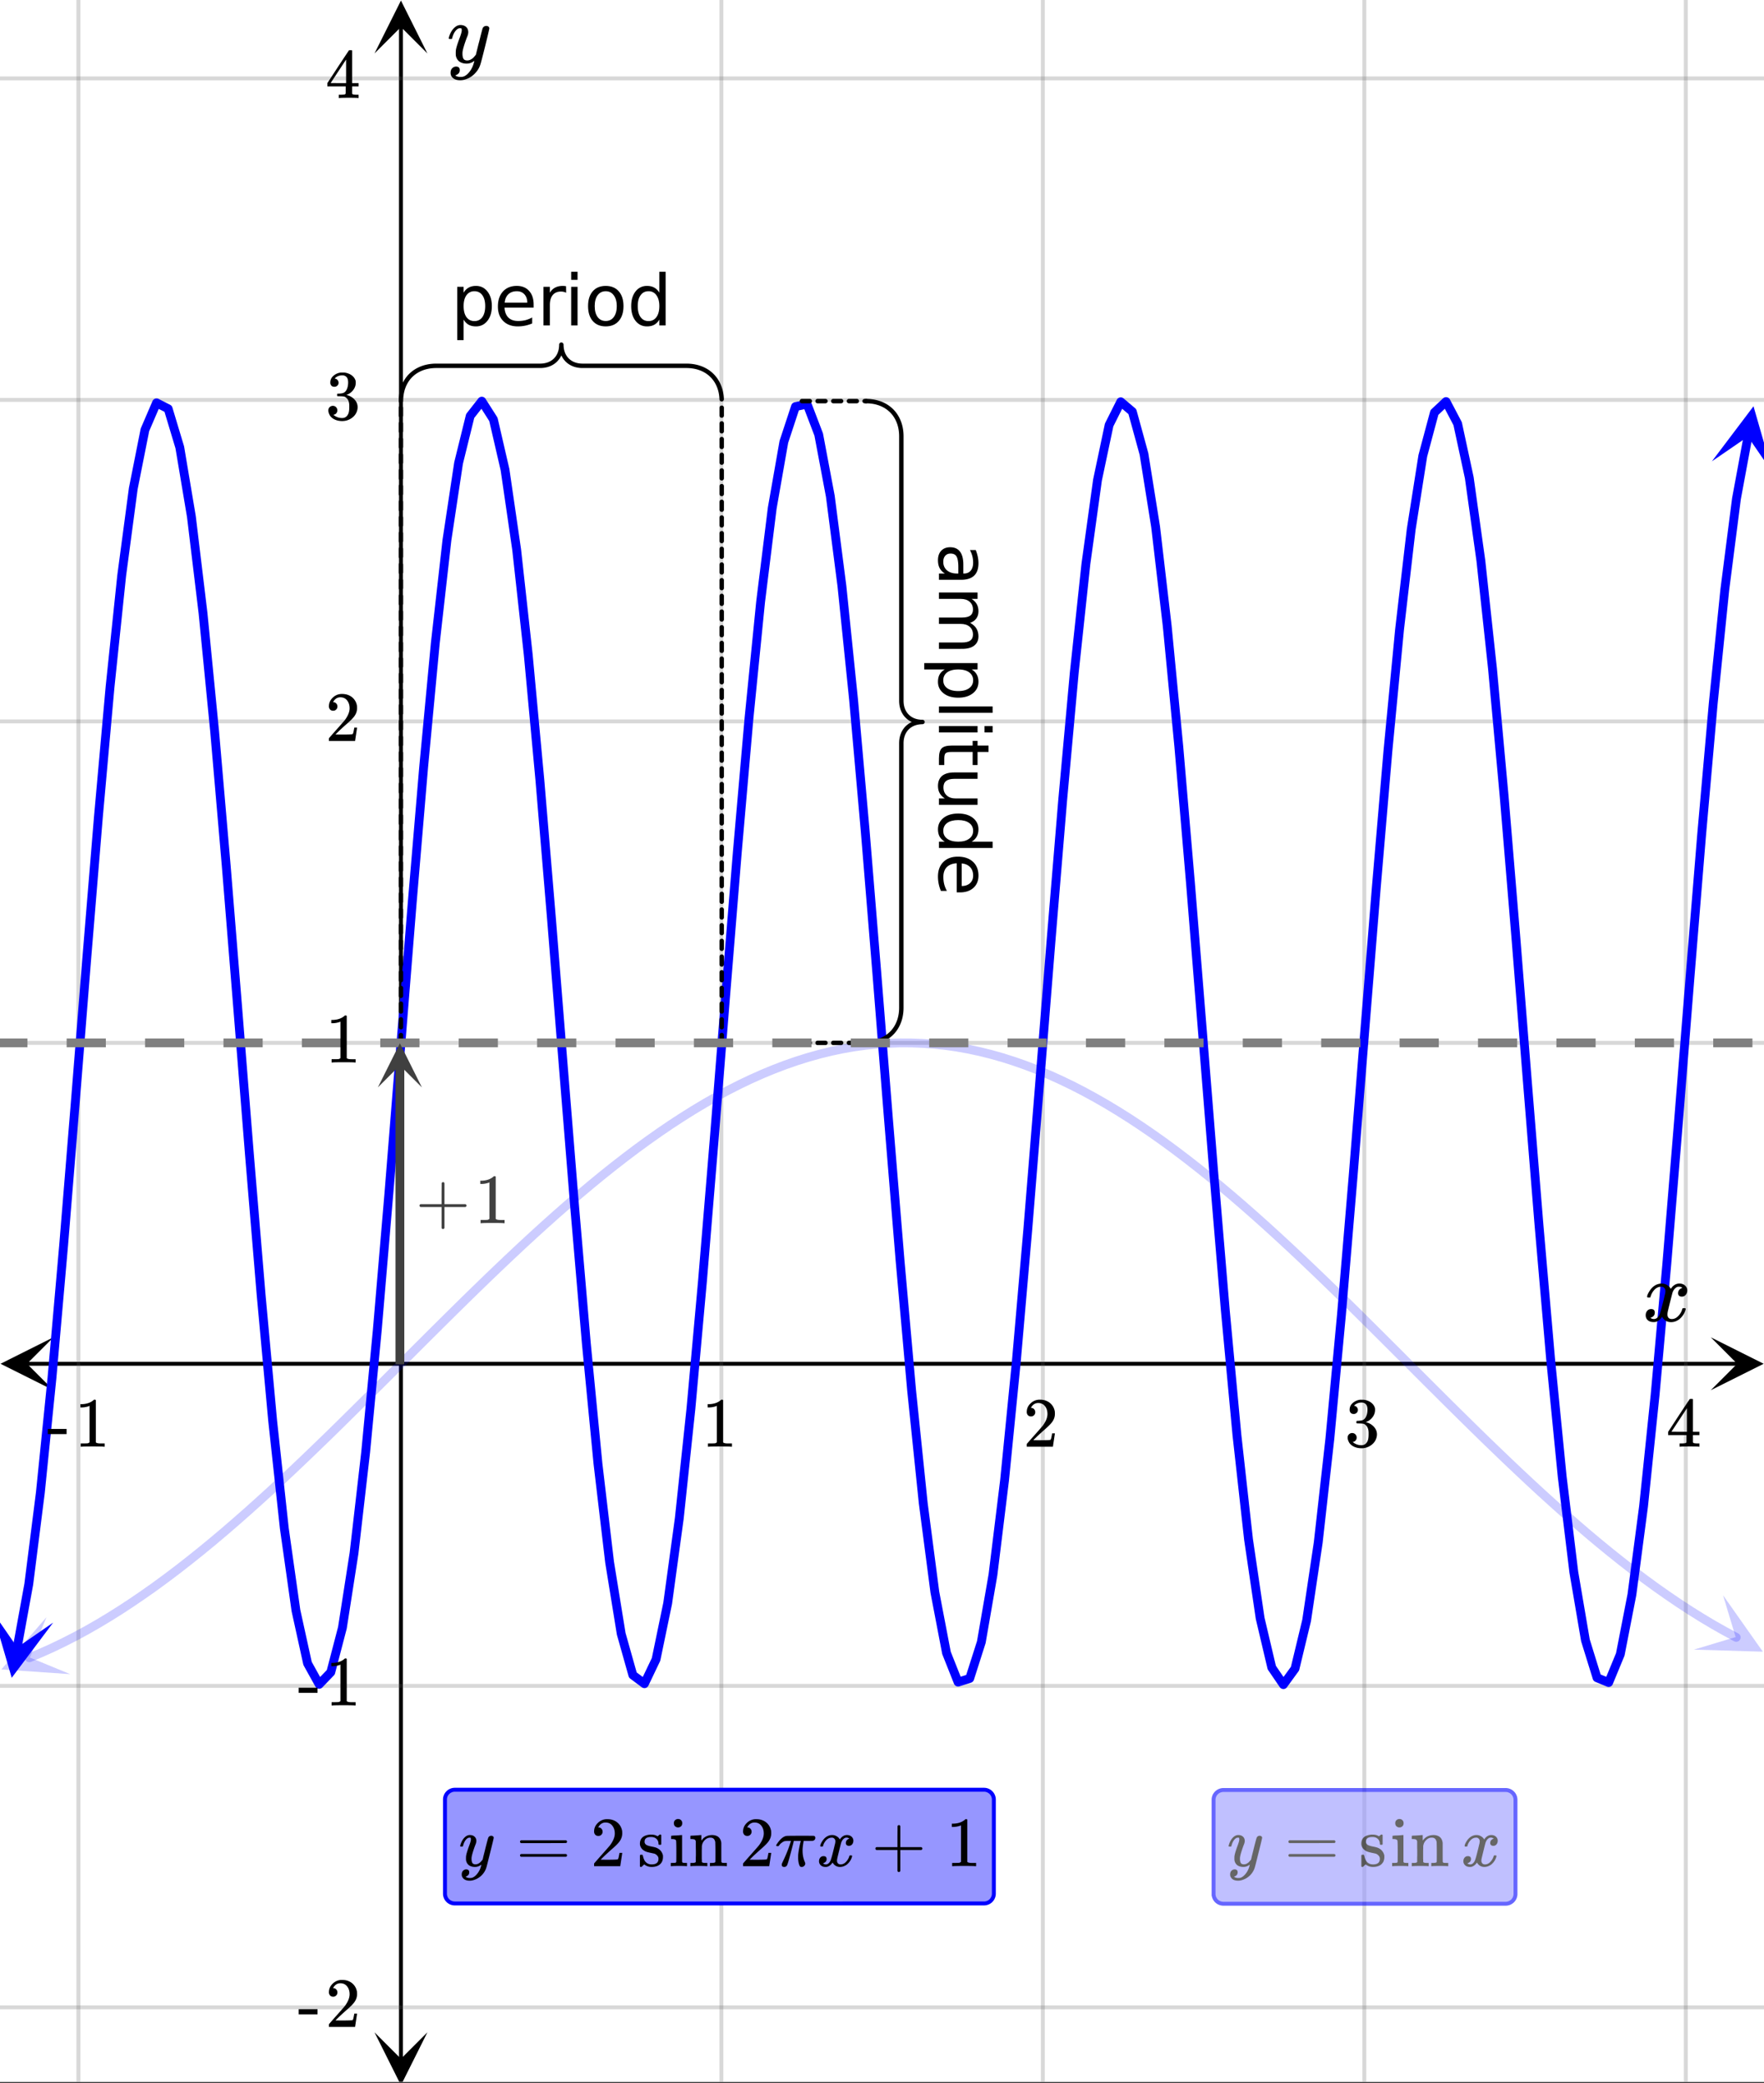 <svg xmlns="http://www.w3.org/2000/svg" xmlns:xlink="http://www.w3.org/1999/xlink" width="449.28" height="530.56" viewBox="0 0 336.96 397.92"><rect x="0" y="0" width="336.96" height="397.92" fill="#333333" stroke="none"/><defs><symbol overflow="visible" id="B"><path d="M.953-4.531c-.074-.063-.11-.125-.11-.188.04-.289.212-.664.516-1.125.508-.77 1.149-1.21 1.922-1.328.145-.02.258-.031.344-.031.375 0 .723.101 1.047.297.32.187.55.43.687.718a3.71 3.71 0 0 0 .266-.343c.406-.446.867-.672 1.39-.672.446 0 .805.133 1.079.39.281.25.422.56.422.922 0 .336-.102.618-.297.844a.916.916 0 0 1-.75.344c-.211 0-.383-.055-.516-.172a.636.636 0 0 1-.187-.469c0-.5.27-.843.812-1.031a.921.921 0 0 0-.172-.125c-.105-.063-.261-.094-.468-.094-.149 0-.25.012-.313.032-.418.18-.727.539-.922 1.078-.031.093-.187.703-.469 1.828-.28 1.125-.433 1.758-.453 1.89a2.74 2.74 0 0 0-.047.5c0 .262.07.47.22.625.155.149.359.22.609.22.457 0 .867-.192 1.234-.579.375-.383.625-.813.75-1.281.039-.114.078-.176.11-.188.03-.02.113-.031.25-.031.206 0 .312.047.312.14 0 .012-.012.07-.031.172-.188.68-.57 1.266-1.141 1.766-.512.399-1.047.594-1.61.594-.761 0-1.34-.336-1.734-1.016-.312.492-.715.813-1.203.969-.105.02-.246.031-.422.031C1.441.156.992-.062.734-.5a1.316 1.316 0 0 1-.156-.656c0-.32.094-.598.281-.828a.95.95 0 0 1 .75-.344c.47 0 .704.23.704.687 0 .399-.188.688-.563.875l-.094.047-.078.031a.123.123 0 0 1-.047.016l-.047.016c0 .031.082.086.25.156.125.055.266.078.422.078.383 0 .723-.242 1.016-.734.113-.196.32-.907.625-2.125.07-.25.144-.524.219-.828.07-.301.125-.536.156-.704.039-.164.066-.265.078-.296.063-.29.094-.5.094-.625 0-.27-.074-.477-.219-.625-.137-.157-.328-.235-.578-.235-.492 0-.918.188-1.281.563a3.171 3.171 0 0 0-.75 1.297c-.024.105-.047.168-.079.187-.023.012-.109.016-.265.016zm0 0"/></symbol><symbol overflow="visible" id="H"><path d="M7.531-7.031c.157 0 .285.043.39.125a.41.41 0 0 1 .173.343c0 .137-.266 1.278-.797 3.422-.531 2.137-.84 3.305-.922 3.516a4.073 4.073 0 0 1-.844 1.469 4.38 4.38 0 0 1-1.343 1.078c-.586.281-1.133.422-1.641.422-.824 0-1.387-.262-1.688-.781-.105-.157-.156-.376-.156-.657 0-.367.102-.652.313-.86.226-.21.468-.312.718-.312.477 0 .72.227.72.688 0 .394-.196.687-.579.875-.023.008-.047.02-.078.031-.031.02-.059.035-.078.047-.024.008-.043.016-.063.016l-.047.03c.032.063.145.13.344.204.176.063.352.094.531.094h.125c.188 0 .329-.012.422-.031.414-.118.805-.391 1.172-.829.375-.437.66-.96.86-1.562.113-.363.171-.578.171-.64 0-.009-.011-.005-.03.015a.546.546 0 0 0-.095.062c-.406.29-.855.438-1.343.438-.555 0-1.012-.133-1.375-.39-.356-.259-.586-.634-.688-1.126a4.332 4.332 0 0 1-.016-.5c0-.258.008-.46.032-.61.07-.456.32-1.253.75-2.39.238-.644.36-1.093.36-1.343A.756.756 0 0 0 2.78-6.5c-.031-.063-.094-.094-.187-.094h-.078c-.25 0-.493.117-.72.344-.355.355-.62.875-.796 1.563 0 .011-.008.03-.016.062a.22.22 0 0 1-.03.063l-.032.015C.91-4.535.89-4.53.859-4.53H.437c-.062-.063-.093-.11-.093-.14 0-.04.015-.118.047-.235.226-.758.57-1.352 1.03-1.782.364-.343.75-.515 1.157-.515.457 0 .82.125 1.094.375.27.25.406.594.406 1.031-.023.211-.039.324-.047.344 0 .074-.086.308-.25.703-.449 1.21-.715 2.094-.797 2.656a3.234 3.234 0 0 0-.015.375c0 .418.062.735.187.953.133.22.375.329.719.329.25 0 .484-.063.703-.188.227-.133.399-.266.516-.39.113-.126.258-.298.437-.516 0-.008.024-.117.078-.328.051-.22.13-.536.235-.954.101-.425.207-.832.312-1.218.407-1.625.63-2.477.672-2.563a.735.735 0 0 1 .703-.437zm0 0"/></symbol><symbol overflow="visible" id="C"><path d="M5.61 0c-.157-.031-.872-.047-2.141-.047C2.207-.047 1.5-.03 1.344 0h-.157v-.625h.344c.52 0 .86-.008 1.016-.031.07-.008.18-.067.328-.172v-6.969c-.023 0-.059.016-.11.047a4.134 4.134 0 0 1-1.39.25h-.25v-.625h.25c.758-.02 1.39-.188 1.89-.5a2.46 2.46 0 0 0 .422-.313c.008-.03.063-.046.157-.046a.36.36 0 0 1 .234.078v8.078c.133.137.43.203.89.203h.798V0zm0 0"/></symbol><symbol overflow="visible" id="D"><path d="M1.484-5.781c-.25 0-.449-.078-.593-.235a.872.872 0 0 1-.22-.609c0-.645.243-1.195.735-1.656a2.46 2.46 0 0 1 1.766-.703c.77 0 1.41.21 1.922.625.508.418.82.964.937 1.64.008.168.016.32.016.453 0 .524-.156 1.012-.469 1.47-.25.374-.758.89-1.516 1.546-.324.281-.777.695-1.359 1.234l-.781.766 1.016.016c1.414 0 2.164-.024 2.25-.079.039-.007.085-.101.14-.28.031-.095.094-.4.188-.923v-.03h.53v.03l-.374 2.47V0h-5v-.25c0-.188.008-.29.031-.313.008-.007.383-.437 1.125-1.28.977-1.095 1.61-1.813 1.89-2.157.602-.82.907-1.57.907-2.25 0-.594-.156-1.086-.469-1.484-.312-.407-.746-.61-1.297-.61-.523 0-.945.235-1.265.703-.024.032-.047.079-.078.141a.274.274 0 0 0-.047.078c0 .012.02.016.062.016a.68.68 0 0 1 .547.25.801.801 0 0 1 .219.562c0 .23-.078.422-.235.578a.76.76 0 0 1-.578.235zm0 0"/></symbol><symbol overflow="visible" id="E"><path d="M1.719-6.25c-.25 0-.446-.07-.578-.219a.863.863 0 0 1-.204-.593c0-.508.196-.938.594-1.282a2.566 2.566 0 0 1 1.407-.625h.203c.312 0 .507.008.593.016.301.043.602.137.907.281.593.305.968.727 1.125 1.266.02.093.03.218.03.375 0 .523-.167.996-.5 1.422-.323.418-.73.714-1.218.89-.055.024-.055.04 0 .047.008 0 .05.012.125.031.55.157 1.016.446 1.39.86.376.418.563.89.563 1.422 0 .367-.086.718-.25 1.062-.218.461-.574.84-1.062 1.14-.492.302-1.04.454-1.64.454-.595 0-1.122-.125-1.579-.375-.46-.25-.766-.586-.922-1.016a1.45 1.45 0 0 1-.14-.656c0-.25.082-.453.25-.61a.831.831 0 0 1 .609-.25c.25 0 .453.087.61.25.163.169.25.372.25.61 0 .21-.063.39-.188.547a.768.768 0 0 1-.469.281l-.094.031c.489.407 1.047.61 1.672.61.5 0 .875-.239 1.125-.719.156-.29.234-.742.234-1.36v-.265c0-.852-.292-1.426-.875-1.719-.124-.05-.398-.082-.812-.093l-.563-.016-.046-.031c-.024-.02-.032-.086-.032-.204 0-.113.008-.18.032-.203.03-.03.054-.046.078-.046.25 0 .508-.02.781-.063.395-.05.695-.27.906-.656.207-.395.313-.867.313-1.422 0-.582-.157-.973-.469-1.172a1.131 1.131 0 0 0-.64-.188c-.45 0-.844.122-1.188.36l-.125.094a.671.671 0 0 0-.094.109l-.047.047a.88.88 0 0 0 .094.031c.176.024.328.11.453.266.125.148.188.32.188.515a.715.715 0 0 1-.235.547.76.76 0 0 1-.562.219zm0 0"/></symbol><symbol overflow="visible" id="F"><path d="M6.234 0c-.125-.031-.71-.047-1.75-.047-1.074 0-1.671.016-1.796.047h-.126v-.625h.422c.383-.008.618-.031.704-.063a.286.286 0 0 0 .171-.14c.008-.008.016-.25.016-.719v-.672h-3.5v-.625l2.031-3.11A431.58 431.58 0 0 1 4.5-9.108c.02-.008.113-.016.281-.016h.25l.078.078v6.203h1.235v.625H5.109V-.89a.25.25 0 0 0 .079.157c.07.062.328.101.765.109h.39V0zm-2.28-2.844v-4.5L1-2.859l1.469.015zm0 0"/></symbol><symbol overflow="visible" id="G"><path d="M.14-2.406v-.985h3.594v.985zm0 0"/></symbol><symbol overflow="visible" id="f"><path d="M.75-4.672c0-.125.063-.219.188-.281H9.53c.133.062.203.156.203.281 0 .094-.062.18-.187.25l-4.281.016H.969C.82-4.457.75-4.546.75-4.672zm0 2.61c0-.133.07-.223.219-.266h8.578a.249.249 0 0 0 .062.047l.063.047c.02.011.035.039.047.078.008.031.015.062.015.094 0 .117-.07.203-.203.265H.937C.813-1.859.75-1.945.75-2.063zm0 0"/></symbol><symbol overflow="visible" id="g"><path d="M2.563-5.578c-.825 0-1.235.293-1.235.875 0 .117.004.187.016.219a.808.808 0 0 0 .422.468c.195.094.504.184.921.266.508.094.86.195 1.047.297.563.273.926.719 1.094 1.344.008.054.016.156.016.312 0 .356-.063.668-.188.938-.355.668-1.015 1-1.984 1-.543 0-1.012-.16-1.406-.485l-.11.094-.125.11a1.176 1.176 0 0 1-.156.156L.735.14h-.11A.3.3 0 0 1 .437.063V-1v-1c.008-.094.036-.148.079-.172a.917.917 0 0 1 .218-.015c.114 0 .18.011.204.03.019.024.046.087.078.188.07.344.187.657.343.938.313.46.75.687 1.313.687.875 0 1.312-.351 1.312-1.062a.83.83 0 0 0-.25-.625 1.216 1.216 0 0 0-.562-.375 33.685 33.685 0 0 1-.656-.14c-.5-.102-.84-.196-1.016-.282C.906-3.11.555-3.523.453-4.078a.84.84 0 0 1-.016-.203c0-1.04.633-1.625 1.907-1.75.039-.008.148-.008.328 0 .351 0 .664.07.937.203l.204.11.124-.095c.114-.093.211-.171.297-.234h.11c.062 0 .117.031.172.094v1.766l-.079.093h-.375c-.054-.062-.078-.117-.078-.172 0-.406-.132-.722-.39-.953-.25-.238-.594-.36-1.031-.36zm0 0"/></symbol><symbol overflow="visible" id="h"><path d="M1.766-9.016c.226.012.41.09.546.235.145.136.22.324.22.562 0 .324-.122.555-.36.688a.716.716 0 0 1-.438.125.7.7 0 0 1-.437-.125c-.242-.133-.36-.364-.36-.688 0-.25.079-.441.235-.578a.837.837 0 0 1 .594-.219zM3.328 0c-.094-.031-.562-.047-1.406-.047C1.109-.047.617-.03.453 0h-.11v-.625h.22c.25 0 .472-.008.671-.031a.375.375 0 0 0 .157-.156c.007-.02.015-.672.015-1.954 0-1.343-.023-2.062-.062-2.156-.074-.176-.34-.266-.797-.266h-.14V-5.5c0-.207.007-.313.03-.313l.126-.015c.093-.008.218-.02.375-.031l.484-.016c.156-.008.316-.02.484-.031.176-.02.305-.032.39-.032.095-.007.145-.015.157-.015H2.5v5.11c.04.093.094.152.156.171.063.024.219.04.469.047h.313V0zm0 0"/></symbol><symbol overflow="visible" id="i"><path d="M2.531-.813c.07.125.285.188.64.188h.407V0h-.11c-.116-.031-.62-.047-1.515-.047C1.066-.047.563-.03.437 0H.345v-.625h.39c.352 0 .567-.063.641-.188v-.421-.422c.008-.157.016-.328.016-.516v-.562c0-.282-.008-.579-.016-.891v-1.109c-.031-.164-.102-.282-.203-.344-.094-.063-.293-.098-.594-.11H.344V-5.5c0-.207.004-.313.015-.313L.5-5.827c.094-.008.219-.016.375-.016.164-.008.332-.02.5-.031.156-.008.316-.02.484-.031.164-.02.297-.032.391-.032.094-.007.145-.015.156-.015h.031v.531c0 .344.004.516.016.516l.016-.016c.488-.687 1.176-1.031 2.062-1.031 1.032.031 1.602.539 1.719 1.516v1.875c0 1.148.004 1.73.016 1.75.039.074.097.125.171.156.188.023.407.031.657.031h.218V0h-.109c-.117-.031-.621-.047-1.516-.047-.886 0-1.386.016-1.5.047h-.109v-.625h.313c.476 0 .718-.07.718-.219.008-.008.016-.629.016-1.86a68.295 68.295 0 0 0-.031-1.921c-.063-.29-.168-.5-.313-.625-.136-.133-.343-.203-.625-.203-.406 0-.761.156-1.062.469-.324.312-.512.71-.563 1.187v.235c0 .167-.008.37-.015.609V-1.438c.007.118.015.22.015.313zm0 0"/></symbol><symbol overflow="visible" id="J"><path d="M.938-3.094C.813-3.164.75-3.258.75-3.375c0-.113.063-.203.188-.266h4.03v-2.015l.016-2.032c.094-.113.18-.171.266-.171.113 0 .203.07.266.203v4.015H9.53c.133.075.203.168.203.282 0 .105-.07.195-.203.265H5.516V.922c-.063.125-.157.187-.282.187-.117 0-.203-.062-.265-.187v-4.016zm0 0"/></symbol><symbol overflow="visible" id="e"><path d="M6.234-5.813c.125 0 .227.04.313.11.094.062.14.152.14.266 0 .117-.226 1.058-.671 2.828C5.578-.836 5.328.133 5.266.312a3.459 3.459 0 0 1-.688 1.22 3.641 3.641 0 0 1-1.11.874c-.491.239-.945.36-1.359.36-.687 0-1.152-.22-1.39-.657-.094-.125-.14-.304-.14-.53 0-.306.085-.544.265-.72.187-.168.379-.25.578-.25.394 0 .594.188.594.563 0 .332-.157.578-.47.734a.298.298 0 0 1-.062.032.295.295 0 0 0-.078.03c-.011.009-.023.016-.031.016L1.328 2c.031.05.129.11.297.172.133.05.273.078.422.078h.11c.155 0 .273-.012.359-.031.332-.094.648-.324.953-.688A3.69 3.69 0 0 0 4.188.25c.093-.3.14-.477.14-.531 0-.008-.012-.004-.031.015a.358.358 0 0 1-.078.047c-.336.239-.703.36-1.11.36-.46 0-.84-.106-1.14-.313-.293-.219-.48-.531-.563-.937a2.932 2.932 0 0 1-.015-.407c0-.218.007-.382.03-.5.063-.394.266-1.054.61-1.984.196-.531.297-.898.297-1.11a.838.838 0 0 0-.031-.265c-.024-.05-.074-.078-.156-.078h-.063c-.21 0-.406.094-.594.281-.293.293-.511.727-.656 1.297 0 .012-.008.027-.015.047a.188.188 0 0 1-.032.047l-.015.015c-.012.012-.028.016-.047.016h-.36C.305-3.8.281-3.836.281-3.86a.97.97 0 0 1 .047-.203c.188-.625.469-1.113.844-1.468.3-.282.617-.422.953-.422.383 0 .688.105.906.312.227.2.344.485.344.86-.023.168-.04.261-.047.281 0 .055-.07.246-.203.578-.367 1-.586 1.735-.656 2.203a1.857 1.857 0 0 0-.016.297c0 .344.05.61.156.797.114.18.313.266.594.266.207 0 .406-.051.594-.157a1.84 1.84 0 0 0 .422-.328c.093-.101.21-.242.36-.422a32.833 32.833 0 0 1 .25-1.063c.093-.35.175-.687.25-1 .343-1.35.534-2.062.577-2.124a.592.592 0 0 1 .578-.36zm0 0"/></symbol><symbol overflow="visible" id="I"><path d="M5.813-.5c0 .156-.07.305-.204.438a.62.62 0 0 1-.468.203c-.137 0-.23-.024-.282-.063-.054-.031-.105-.101-.156-.219-.168-.394-.25-.89-.25-1.484 0-.32.004-.54.016-.656.062-.614.195-1.364.406-2.25.05-.176.078-.274.078-.297H3.625l-.016.047c0 .011-.011.054-.03.125A6.417 6.417 0 0 1 3.421-4c-.594 2.305-.95 3.559-1.063 3.766-.105.25-.296.375-.578.375-.21 0-.355-.075-.437-.22a.93.93 0 0 1-.016-.218v-.14L1.5-.829c.676-1.414 1.164-2.64 1.469-3.672l.11-.328H2.64c-.356 0-.606.016-.75.047-.137.023-.305.105-.5.25a1.92 1.92 0 0 0-.563.547.6.6 0 0 1-.125.14.593.593 0 0 1-.187.016c-.18 0-.266-.047-.266-.14 0-.032.047-.118.14-.266.626-.946 1.235-1.461 1.829-1.547.062-.02 1.07-.032 3.031-.032 1.438 0 2.172.008 2.203.016.188.063.281.188.281.375 0 .281-.148.469-.437.563-.055.023-.367.03-.938.03H5.5l-.031.235c-.117.649-.172 1.18-.172 1.594 0 .805.14 1.527.422 2.172.062.168.093.277.093.328zm0 0"/></symbol><symbol overflow="visible" id="j"><path d="M.781-3.75C.727-3.8.703-3.848.703-3.89c.031-.25.172-.563.422-.938.414-.633.941-1.004 1.578-1.11.133-.007.235-.015.297-.015.313 0 .598.086.86.25.269.156.46.355.578.594.113-.157.187-.25.218-.282.332-.375.711-.562 1.14-.562.364 0 .661.105.891.312.227.211.344.465.344.766 0 .281-.078.516-.234.703a.776.776 0 0 1-.625.281.64.64 0 0 1-.422-.14.521.521 0 0 1-.156-.39c0-.415.222-.696.672-.845a.58.58 0 0 0-.141-.093.705.705 0 0 0-.39-.094.91.91 0 0 0-.266.031c-.336.149-.586.445-.75.89-.032.075-.164.579-.39 1.516-.231.93-.356 1.45-.376 1.563a1.827 1.827 0 0 0-.047.406c0 .211.063.383.188.516.125.125.289.187.5.187.383 0 .726-.16 1.031-.484.3-.32.508-.676.625-1.063.02-.082.04-.129.063-.14.03-.02.109-.031.234-.031.164 0 .25.039.25.109 0 .012-.012.058-.031.14-.149.563-.461 1.055-.938 1.47-.43.323-.875.484-1.344.484-.625 0-1.101-.282-1.421-.844-.262.406-.594.68-1 .812-.086.02-.2.032-.344.032-.524 0-.89-.188-1.11-.563a.953.953 0 0 1-.14-.531c0-.27.078-.5.234-.688a.798.798 0 0 1 .625-.28c.395 0 .594.187.594.562 0 .336-.164.574-.484.718a.359.359 0 0 1-.063.047l-.078.031c-.012.012-.024.016-.031.016h-.032c0 .031.063.074.188.125a.817.817 0 0 0 .36.078c.32 0 .597-.203.827-.61.102-.163.282-.75.532-1.75.05-.206.109-.437.171-.687.063-.257.11-.457.141-.593.031-.133.05-.211.063-.235a2.86 2.86 0 0 0 .078-.531.678.678 0 0 0-.188-.5.613.613 0 0 0-.484-.203c-.406 0-.762.156-1.063.469a2.562 2.562 0 0 0-.609 1.078c-.012.074-.031.12-.063.14a.752.752 0 0 1-.218.016zm0 0"/></symbol><symbol overflow="visible" id="M"><path d="M2.438-1.11v3.923h-1.22V-7.376h1.22v1.125c.257-.438.582-.758.968-.969.383-.218.848-.328 1.39-.328.895 0 1.626.356 2.188 1.063.563.71.844 1.64.844 2.796 0 1.168-.281 2.106-.844 2.813C6.422-.165 5.691.188 4.797.188c-.543 0-1.008-.106-1.39-.313-.387-.219-.712-.547-.97-.984zm4.124-2.577c0-.883-.183-1.579-.546-2.079-.368-.507-.871-.765-1.516-.765a1.79 1.79 0 0 0-1.516.765c-.367.5-.546 1.196-.546 2.079 0 .898.18 1.601.546 2.109.375.5.88.75 1.516.75.645 0 1.148-.25 1.516-.75.363-.508.546-1.211.546-2.11zm0 0"/></symbol><symbol overflow="visible" id="N"><path d="M7.578-3.984v.593H2.016c.05.836.3 1.47.75 1.907.445.43 1.07.64 1.875.64.468 0 .921-.05 1.359-.156a5.827 5.827 0 0 0 1.297-.516v1.141a6.956 6.956 0 0 1-2.734.563C3.394.188 2.469-.149 1.78-.829 1.094-1.516.75-2.441.75-3.61c0-1.207.32-2.164.969-2.875.656-.707 1.535-1.063 2.64-1.063.989 0 1.77.32 2.344.953.582.637.875 1.508.875 2.61zm-1.219-.36c0-.664-.183-1.195-.546-1.593-.368-.395-.844-.594-1.438-.594-.68 0-1.219.195-1.625.578-.406.387-.64.922-.703 1.61zm0 0"/></symbol><symbol overflow="visible" id="O"><path d="M5.547-6.234a1.38 1.38 0 0 0-.453-.172 2.203 2.203 0 0 0-.532-.063c-.68 0-1.203.227-1.578.672-.367.438-.546 1.074-.546 1.906V0h-1.22v-7.375h1.22v1.14a2.469 2.469 0 0 1 1-.984c.406-.218.898-.328 1.484-.328.082 0 .176.008.281.016.102.011.211.027.328.047zm0 0"/></symbol><symbol overflow="visible" id="P"><path d="M1.266-7.375h1.218V0H1.266zm0-2.875h1.218v1.547H1.266zm0 0"/></symbol><symbol overflow="visible" id="Q"><path d="M4.125-6.531c-.648 0-1.164.258-1.547.765-.375.512-.562 1.204-.562 2.079 0 .886.187 1.585.562 2.093.375.5.89.75 1.547.75.645 0 1.156-.25 1.531-.75.383-.508.578-1.207.578-2.093 0-.864-.195-1.551-.578-2.063-.375-.52-.886-.781-1.531-.781zm0-1.016c1.05 0 1.879.344 2.484 1.031.602.68.907 1.621.907 2.829 0 1.21-.305 2.156-.907 2.843C6.004-.156 5.176.187 4.125.187c-1.055 0-1.883-.343-2.484-1.03C1.047-1.532.75-2.478.75-3.689c0-1.207.297-2.148.89-2.828.602-.687 1.43-1.03 2.485-1.03zm0 0"/></symbol><symbol overflow="visible" id="R"><path d="M6.125-6.25v-4h1.203V0H6.125v-1.11c-.262.438-.586.766-.969.985-.386.207-.851.313-1.39.313-.899 0-1.625-.352-2.188-1.063C1.023-1.582.75-2.52.75-3.688c0-1.156.273-2.085.828-2.796.563-.707 1.29-1.063 2.188-1.063.539 0 1.004.11 1.39.328.383.211.707.532.969.969zM2-3.687c0 .898.18 1.601.547 2.109.363.5.867.75 1.515.75.633 0 1.133-.25 1.5-.75.375-.508.563-1.211.563-2.11 0-.882-.188-1.578-.563-2.078a1.757 1.757 0 0 0-1.5-.765c-.648 0-1.152.258-1.515.765C2.18-5.266 2-4.57 2-3.687zm0 0"/></symbol><symbol overflow="visible" id="S"><path d="M3.703 4.625c0-.98-.117-1.664-.344-2.047-.218-.375-.601-.562-1.14-.562-.43 0-.766.14-1.016.421-.25.29-.375.676-.375 1.157 0 .676.235 1.219.703 1.625.477.406 1.114.61 1.907.61h.265zm.5 2.406H0V5.828h1.125a2.75 2.75 0 0 1-1-1.047c-.207-.406-.313-.906-.313-1.5 0-.761.208-1.367.625-1.812.426-.438.993-.657 1.704-.657.832 0 1.457.274 1.875.829.425.55.64 1.379.64 2.484v1.703h.125c.551 0 .977-.183 1.282-.547.312-.367.468-.883.468-1.547 0-.43-.054-.84-.156-1.234a5.593 5.593 0 0 0-.453-1.156h1.11c.175.445.304.879.39 1.297.082.414.125.82.125 1.218 0 1.063-.277 1.852-.828 2.375-.555.532-1.39.797-2.516.797zm0 0"/></symbol><symbol overflow="visible" id="T"><path d="M5.953 7.016c.55.3.953.66 1.203 1.078.258.426.39.926.39 1.5 0 .758-.273 1.347-.812 1.765-.53.414-1.293.625-2.28.625H0v-1.218h4.406c.707 0 1.235-.125 1.578-.375.344-.25.516-.633.516-1.141 0-.625-.21-1.121-.625-1.484-.418-.368-.984-.547-1.703-.547H0V6h4.406c.719 0 1.242-.125 1.578-.375.344-.25.516-.637.516-1.156 0-.625-.215-1.121-.64-1.485-.419-.367-.981-.546-1.688-.546H0v-1.22h7.375v1.22h-1.14c.445.28.773.613.984 1 .218.382.328.843.328 1.374 0 .532-.137.985-.406 1.36-.274.383-.668.664-1.188.844zm0 0"/></symbol><symbol overflow="visible" id="U"><path d="M1.11 2.438h-3.923v-1.22H7.376v1.22H6.25c.438.257.758.582.969.968.218.383.328.848.328 1.39 0 .895-.356 1.626-1.063 2.188-.71.563-1.64.844-2.796.844-1.168 0-2.106-.281-2.813-.844-.71-.562-1.063-1.293-1.063-2.187 0-.543.106-1.008.313-1.39.219-.387.547-.712.984-.97zm2.577 4.124c.883 0 1.579-.183 2.079-.546.507-.368.765-.871.765-1.516a1.79 1.79 0 0 0-.765-1.516c-.5-.367-1.196-.546-2.079-.546-.898 0-1.601.18-2.109.546-.5.375-.75.88-.75 1.516 0 .645.25 1.148.75 1.516.508.363 1.211.546 2.11.546zm0 0"/></symbol><symbol overflow="visible" id="V"><path d="M10.25 1.266v1.218H0V1.266zm0 0"/></symbol><symbol overflow="visible" id="W"><path d="M7.375 1.266v1.218H0V1.266zm2.875 0v1.218H8.703V1.266zm0 0"/></symbol><symbol overflow="visible" id="X"><path d="M9.469 2.469H7.375v2.5h-.938v-2.5H2.423c-.594 0-.98.082-1.156.25-.168.164-.25.5-.25 1v1.25H0v-1.25C0 2.78.172 2.133.516 1.78c.351-.355.988-.531 1.906-.531h4.015V.36h.938v.89h2.094zm0 0"/></symbol><symbol overflow="visible" id="Y"><path d="M2.906 1.14h4.469v1.22H2.953c-.7 0-1.226.132-1.578.406-.344.27-.516.675-.516 1.218 0 .657.207 1.172.625 1.547.414.383.985.578 1.704.578h4.187v1.22H0v-1.22h1.125c-.45-.293-.781-.636-1-1.03-.207-.388-.313-.837-.313-1.345 0-.843.258-1.492.782-1.937.531-.438 1.3-.656 2.312-.656zm4.64 3.048zm0 0"/></symbol><symbol overflow="visible" id="Z"><path d="M6.25 6.125h4v1.203H0V6.125h1.11c-.438-.262-.766-.586-.985-.969-.207-.386-.313-.851-.313-1.39 0-.899.352-1.625 1.063-2.188C1.582 1.023 2.52.75 3.688.75c1.156 0 2.085.273 2.796.828.707.563 1.063 1.29 1.063 2.188 0 .539-.11 1.004-.328 1.39-.211.383-.532.707-.969.969zM3.687 2c-.898 0-1.601.18-2.109.547-.5.363-.75.867-.75 1.515 0 .633.25 1.133.75 1.5.508.375 1.211.563 2.11.563.882 0 1.578-.188 2.078-.563.507-.367.765-.867.765-1.5 0-.648-.258-1.152-.765-1.515C5.266 2.18 4.57 2 3.687 2zm0 0"/></symbol><symbol overflow="visible" id="aa"><path d="M3.984 7.578h-.593V2.016c-.836.05-1.47.3-1.907.75-.43.445-.64 1.07-.64 1.875 0 .468.05.921.156 1.359.113.438.285.867.516 1.297H.375a6.956 6.956 0 0 1-.563-2.734c0-1.168.336-2.094 1.016-2.782C1.516 1.094 2.441.75 3.61.75c1.207 0 2.164.32 2.875.969.707.656 1.063 1.535 1.063 2.64 0 .989-.32 1.77-.953 2.344-.637.582-1.508.875-2.61.875zm.36-1.219c.664 0 1.195-.183 1.593-.546.395-.368.594-.844.594-1.438 0-.68-.195-1.219-.578-1.625-.387-.406-.922-.64-1.61-.703zm0 0"/></symbol><clipPath id="k"><path d="M0 0h336.96v397.66H0zm0 0"/></clipPath><clipPath id="l"><path d="M.102 255.441H11V266H.102zm0 0"/></clipPath><clipPath id="m"><path d="M326.79 255.441h10.17V266h-10.17zm0 0"/></clipPath><clipPath id="n"><path d="M14 0h309v397.66H14zm0 0"/></clipPath><clipPath id="o"><path d="M71.535 388H82v9.66H71.535zm0 0"/></clipPath><clipPath id="p"><path d="M71.535 0H82v10.21H71.535zm0 0"/></clipPath><clipPath id="q"><path d="M0 14h336.96v370H0zm0 0"/></clipPath><clipPath id="r"><path d="M0 308h14v12H0zm0 0"/></clipPath><clipPath id="s"><path d="M-2.008 313.441l24.496-10.214L32.7 327.723l-24.492 10.21zm0 0"/></clipPath><clipPath id="t"><path d="M323 304h13.96v12H323zm0 0"/></clipPath><clipPath id="u"><path d="M329.14 304.719l23.376 12.566-12.57 23.375-23.372-12.57zm0 0"/></clipPath><clipPath id="v"><path d="M0 307h11v14H0zm0 0"/></clipPath><clipPath id="w"><path d="M-3.566 319.426l4.757-26.11 26.11 4.758-4.758 26.11zm0 0"/></clipPath><clipPath id="x"><path d="M327 77h9.96v14H327zm0 0"/></clipPath><clipPath id="y"><path d="M327.004 88.125l4.836-26.094 26.094 4.836-4.836 26.094zm0 0"/></clipPath><clipPath id="z"><path d="M0 198h336.96v3H0zm0 0"/></clipPath><clipPath id="A"><path d="M72.176 199H81v8.715h-8.824zm0 0"/></clipPath><filter id="a" filterUnits="objectBoundingBox" x="0%" y="0%" width="100%" height="100%"><feColorMatrix in="SourceGraphic" values="0 0 0 0 1 0 0 0 0 1 0 0 0 0 1 0 0 0 1 0"/></filter><mask id="L"><path fill-opacity=".6" d="M0 0h336.96v397.92H0z" filter="url(#a)"/></mask><clipPath id="c"><path d="M.36.281h58.562V23H.359zm0 0"/></clipPath><clipPath id="d"><path d="M.36.281h58.562v22.797H.359zm0 0"/></clipPath><clipPath id="b"><path d="M0 0h59v24H0z"/></clipPath><g id="K" clip-path="url(#b)"><g clip-path="url(#c)"><path d="M.781 20.715V2.738a1.835 1.835 0 0 1 .547-1.32c.176-.176.379-.313.61-.406.23-.098.468-.145.714-.145h53.922c.246 0 .485.047.715.145.23.093.434.23.61.406a1.835 1.835 0 0 1 .546 1.32v17.977a1.88 1.88 0 0 1-.547 1.324 1.882 1.882 0 0 1-.609.402c-.23.098-.469.145-.715.145H2.652c-.246 0-.484-.047-.715-.145a1.882 1.882 0 0 1-.609-.402 1.88 1.88 0 0 1-.547-1.324zm0 0" fill="#9696ff"/></g><g clip-path="url(#d)"><path d="M309.5 483.002v-24.004c0-.329.063-.647.188-.955a2.45 2.45 0 0 1 .542-.808c.235-.235.506-.418.814-.543a2.42 2.42 0 0 1 .955-.193H384c.329 0 .647.063.955.193.307.125.579.308.813.543.235.23.413.5.543.808.125.308.188.626.188.955v24.004c0 .329-.063.647-.188.955-.13.307-.308.579-.543.813-.234.23-.506.412-.813.538a2.42 2.42 0 0 1-.955.193H312a2.42 2.42 0 0 1-.955-.193 2.514 2.514 0 0 1-.814-.538 2.528 2.528 0 0 1-.542-.813 2.51 2.51 0 0 1-.188-.955zm0 0" transform="matrix(.749 0 0 .749 -231 -341)" fill="none" stroke="#00f"/></g><use xlink:href="#e" x="3.402" y="15.471"/><use xlink:href="#f" x="14.366" y="15.471"/><use xlink:href="#g" x="28.595" y="15.471"/><use xlink:href="#h" x="34.586" y="15.471"/><use xlink:href="#i" x="38.331" y="15.471"/><use xlink:href="#j" x="48.066" y="15.471"/></g></defs><g clip-path="url(#k)" fill="#fff"><path d="M0 0h336.96v397.92H0z"/><path d="M0 0h336.96v397.92H0z"/></g><path d="M5.055 260.5h326.89" fill="none" stroke="#000" stroke-width=".749"/><g clip-path="url(#l)"><path d="M10.21 255.441L.103 260.5l10.109 5.055-5.055-5.055zm0 0"/></g><g clip-path="url(#m)"><path d="M326.79 255.441l10.108 5.059-10.109 5.055 5.055-5.055zm0 0"/></g><g clip-path="url(#n)"><path d="M137.797 0v398.41M199.203 0v398.41M260.613 0v398.41M322.023 0v398.41M14.977 0v398.41" fill="none" stroke-linecap="round" stroke-linejoin="round" stroke="#666" stroke-opacity=".251" stroke-width=".749"/></g><path d="M76.59 393.356V5.055" fill="none" stroke="#000" stroke-width=".749"/><g clip-path="url(#o)"><path d="M71.535 388.2l5.055 10.109 5.055-10.11-5.055 5.055zm0 0"/></g><g clip-path="url(#p)"><path d="M71.535 10.21L76.59.103l5.055 10.109-5.055-5.055zm0 0"/></g><g clip-path="url(#q)"><path d="M0 199.203h337M0 137.797h337M0 76.387h337M0 14.977h337M0 322.023h337M0 383.43h337" fill="none" stroke-linecap="round" stroke-linejoin="round" stroke="#666" stroke-opacity=".251" stroke-width=".749"/></g><path d="M5.598 316.66l2.187-.914 2.188-.98 2.187-1.055 2.188-1.117 2.191-1.188 2.188-1.25 2.187-1.316 2.188-1.375 2.187-1.438 2.188-1.496 2.191-1.547 2.187-1.605 2.188-1.656 2.187-1.707 2.188-1.754 2.191-1.801 2.188-1.844 2.187-1.886 2.188-1.922 2.187-1.961 2.192-1.992 2.187-2.024 2.188-2.05 2.187-2.079 2.188-2.101 2.191-2.121 2.188-2.141 2.187-2.156 2.188-2.168 2.187-2.176 2.192-2.184 6.562-6.562 2.188-2.184 2.191-2.176 2.188-2.168 2.187-2.152 2.188-2.137 2.187-2.12 2.191-2.098 2.188-2.075 2.187-2.05 2.188-2.02 2.187-1.988 2.192-1.957 2.187-1.918 2.188-1.883 2.187-1.836 2.188-1.797 2.191-1.75 2.188-1.699 2.187-1.652 2.188-1.598 2.187-1.543 2.188-1.488 2.191-1.43 2.188-1.371 2.187-1.309 2.188-1.242 2.187-1.18 2.192-1.113 2.187-1.043 2.188-.976 2.187-.903 2.188-.832 2.191-.761 2.187-.684 2.188-.613 2.187-.535 2.188-.461 2.191-.383 2.188-.305 2.187-.23 2.188-.149 2.187-.074 2.192.008 2.187.082 2.188.164 2.187.238 2.188.317 2.191.394 2.188.473 2.187.547 2.188.62 2.187.7 2.192.77 2.187.843 2.188.914 2.187.985 2.188 1.054 2.191 1.121 2.188 1.192 2.187 1.25 2.188 1.32 2.187 1.375 2.191 1.442 2.188 1.496 2.187 1.55 2.188 1.606 2.187 1.66 2.188 1.707 2.191 1.758 2.188 1.8 2.187 1.844 2.188 1.887 2.187 1.926 2.192 1.96 2.187 1.993 2.188 2.024 2.187 2.054 2.188 2.078 2.191 2.102 2.188 2.125 2.187 2.14 2.188 2.153 2.187 2.168 2.192 2.18 2.187 2.183 6.563 6.563 2.191 2.183 2.187 2.176 2.188 2.164 2.187 2.152 2.188 2.137 2.191 2.121 2.188 2.098 2.187 2.074 2.188 2.05 2.187 2.02 2.192 1.985 2.187 1.957 2.188 1.918 2.187 1.879 2.188 1.836 2.191 1.793 2.188 1.746 2.187 1.703 2.188 1.648 2.187 1.598 2.192 1.539 2.187 1.488 2.188 1.426 2.187 1.367 2.188 1.309 2.191 1.238 2.187 1.18" fill="none" stroke-width="1.685" stroke-linecap="round" stroke-linejoin="round" stroke="#00f" stroke-opacity=".2"/><g clip-path="url(#r)"><g clip-path="url(#s)"><path d="M8.879 308.902l-8.617 9.98 13.156.907-7.715-3.176zm0 0" fill="#00f" fill-opacity=".2"/></g></g><g clip-path="url(#t)"><g clip-path="url(#u)"><path d="M329.14 304.719l7.598 10.777-13.183-.39 7.988-2.403zm0 0" fill="#00f" fill-opacity=".2"/></g></g><path d="M3.273 314.797l2.22-12.18L7.71 285.11l2.219-21.93 2.218-25.222 2.22-27.223 2.218-27.812 2.219-26.977 2.218-24.746 2.22-21.246 2.218-16.648 2.223-11.196 2.218-5.164 2.22 1.13 2.218 7.37 2.219 13.23 2.218 18.407 2.22 22.633 2.218 25.703 2.219 27.438 2.218 27.765 2.22 26.664 2.218 24.188 2.219 20.465 2.218 15.691 2.22 10.105 2.218 4 2.219-2.308 2.218-8.5 2.223-14.254 2.219-19.274 2.219-23.3 2.218-26.13L76.5 200.36l2.219-27.668 2.219-26.304 2.218-23.582 2.219-19.649 2.219-14.703 2.219-8.996 2.218-2.832 2.219 3.484 2.219 9.614 2.219 15.254 2.218 20.105 2.219 23.926 2.219 26.508 2.222 27.73 2.22 27.52 2.218 25.894 2.219 22.938 2.218 18.797 2.22 13.687 2.218 7.875 2.219 1.656 2.218-4.648 2.22-10.715 2.218-16.227 2.219-20.902 2.218-24.504 2.22-26.844 2.218-27.796 2.219-27.325 2.218-25.441 2.22-22.25 2.222-17.91 2.219-12.649 2.218-6.738 2.22-.476 2.218 5.808 2.219 11.79 2.218 17.171 2.22 21.66 2.218 25.043 2.219 27.125 2.218 27.82 2.22 27.079 2.218 24.941 2.219 21.52 2.218 16.992 2.22 11.59 2.218 5.586 2.219-.704 2.218-6.953 2.223-12.847 2.219-18.082 2.219-22.383 2.218-25.531 2.219-27.368 2.219-27.789 2.219-26.781 2.218-24.398 2.219-20.754 2.219-16.043 2.219-10.504 2.218-4.43 2.219 1.883 2.219 8.09 2.219 13.883 2.218 18.96 2.219 23.063 2.219 25.977 2.222 27.55 2.22 27.711 2.218 26.442 2.219 23.808 2.218 19.95 2.22 15.066 2.218 9.402 2.219 3.258 2.218-3.05 2.22-9.212 2.218-14.894 2.219-19.805 2.218-23.703 2.22-26.375 2.218-27.691 2.219-27.582 2.218-26.047 2.22-23.18 2.222-19.11 2.219-14.062 2.218-8.285 2.22-2.086 2.218 4.227 2.219 10.312 2.218 15.875 2.22 20.617 2.218 24.297 2.219 26.727 2.218 27.781 2.22 27.402 2.218 25.61 2.219 22.508 2.218 18.234 2.22 13.031 2.218 7.153 2.219.91 2.222-5.387 2.219-11.402 2.219-16.829 2.218-21.39 2.22-24.848 2.218-27.031 2.219-27.816 2.218-27.172 2.22-25.133 2.218-21.79 2.219-17.331 2.218-11.977" fill="none" stroke-width="1.685" stroke-linecap="round" stroke-linejoin="round" stroke="#00f"/><g clip-path="url(#v)"><g clip-path="url(#w)"><path d="M-1.45 307.82l3.688 12.664 7.914-10.546-6.859 4.742zm0 0" fill="#00f"/></g></g><g clip-path="url(#x)"><g clip-path="url(#y)"><path d="M327.004 88.125l7.95-10.523 3.648 12.671-4.723-6.87zm0 0" fill="#00f"/></g></g><path d="M76.168 199.203v-1.496c0-.117.043-.215.125-.297a.42.42 0 0 1 .719.297v1.496a.416.416 0 0 1-.422.422.4.4 0 0 1-.297-.121.413.413 0 0 1-.125-.3zm0-2.996v-1.496c0-.117.043-.215.125-.297a.42.42 0 0 1 .719.297v1.496a.416.416 0 0 1-.422.422.4.4 0 0 1-.297-.121.413.413 0 0 1-.125-.301zm0-2.992v-1.5c0-.117.043-.215.125-.297a.42.42 0 0 1 .719.297v1.5a.416.416 0 0 1-.422.418.4.4 0 0 1-.297-.121.41.41 0 0 1-.125-.297zm0-2.996v-1.5a.41.41 0 0 1 .125-.297.42.42 0 0 1 .719.297v1.5a.42.42 0 0 1-.719.297.404.404 0 0 1-.125-.297zm0-2.996v-1.5a.41.41 0 0 1 .125-.297.4.4 0 0 1 .297-.121.416.416 0 0 1 .422.418v1.5a.42.42 0 0 1-.719.297.404.404 0 0 1-.125-.297zm0-2.996v-1.497c0-.117.043-.218.125-.3a.4.4 0 0 1 .297-.121.416.416 0 0 1 .422.421v1.497a.42.42 0 0 1-.719.297.404.404 0 0 1-.125-.297zm0-2.997v-1.496a.42.42 0 0 1 .422-.422.416.416 0 0 1 .422.422v1.496a.42.42 0 0 1-.719.297.404.404 0 0 1-.125-.297zm0-2.996v-1.496c0-.117.043-.215.125-.297a.42.42 0 0 1 .719.297v1.496a.416.416 0 0 1-.422.422.42.42 0 0 1-.422-.422zm0-2.996v-1.496c0-.117.043-.215.125-.297a.42.42 0 0 1 .719.297v1.496a.416.416 0 0 1-.422.422.4.4 0 0 1-.297-.12.413.413 0 0 1-.125-.302zm0-2.992v-1.5c0-.117.043-.215.125-.297a.42.42 0 0 1 .719.297v1.5a.416.416 0 0 1-.422.418.4.4 0 0 1-.297-.121.41.41 0 0 1-.125-.297zm0-2.996v-1.5a.41.41 0 0 1 .125-.297.42.42 0 0 1 .719.297v1.5a.42.42 0 0 1-.719.297.41.41 0 0 1-.125-.297zm0-2.996v-1.5a.41.41 0 0 1 .125-.297.4.4 0 0 1 .297-.121.416.416 0 0 1 .422.418v1.5a.42.42 0 0 1-.719.297.404.404 0 0 1-.125-.297zm0-2.996v-1.496c0-.117.043-.219.125-.301a.4.4 0 0 1 .297-.121.416.416 0 0 1 .422.422v1.496a.42.42 0 0 1-.719.297.404.404 0 0 1-.125-.297zm0-2.996v-1.496c0-.118.043-.22.125-.301a.4.4 0 0 1 .297-.121.416.416 0 0 1 .422.422v1.496a.42.42 0 0 1-.719.297.404.404 0 0 1-.125-.297zm0-2.996v-1.496c0-.118.043-.215.125-.297a.42.42 0 0 1 .719.297v1.496a.416.416 0 0 1-.422.422.42.42 0 0 1-.422-.422zm0-2.996v-1.497c0-.117.043-.214.125-.296a.42.42 0 0 1 .719.297v1.496a.416.416 0 0 1-.422.422.4.4 0 0 1-.297-.122.413.413 0 0 1-.125-.3zm0-2.993v-1.5c0-.117.043-.214.125-.297a.42.42 0 0 1 .719.297v1.5a.416.416 0 0 1-.422.418.4.4 0 0 1-.297-.12.41.41 0 0 1-.125-.298zm0-2.996v-1.5c0-.117.043-.215.125-.297a.42.42 0 0 1 .719.297v1.5a.42.42 0 0 1-.719.297.41.41 0 0 1-.125-.297zm0-2.996v-1.5a.41.41 0 0 1 .125-.297.4.4 0 0 1 .297-.12.416.416 0 0 1 .422.417v1.5a.42.42 0 0 1-.719.297.404.404 0 0 1-.125-.297zm0-2.996v-1.496c0-.117.043-.219.125-.3a.4.4 0 0 1 .297-.122.416.416 0 0 1 .422.422v1.496a.42.42 0 0 1-.719.297.404.404 0 0 1-.125-.297zm0-2.996v-1.496c0-.117.043-.219.125-.3a.4.4 0 0 1 .297-.122.416.416 0 0 1 .422.422v1.496a.42.42 0 0 1-.719.297.404.404 0 0 1-.125-.297zm0-2.996V134.8c0-.117.043-.215.125-.297a.39.39 0 0 1 .297-.125c.117 0 .215.039.3.125a.4.4 0 0 1 .122.297v1.496a.4.4 0 0 1-.121.297.404.404 0 0 1-.301.125.39.39 0 0 1-.297-.125.404.404 0 0 1-.125-.297zm0-2.996v-1.496c0-.118.043-.215.125-.297a.42.42 0 0 1 .719.297v1.496a.416.416 0 0 1-.422.422.4.4 0 0 1-.297-.121.413.413 0 0 1-.125-.301zm0-2.992v-1.5c0-.118.043-.215.125-.297a.42.42 0 0 1 .719.297v1.5a.416.416 0 0 1-.422.418.4.4 0 0 1-.297-.122.41.41 0 0 1-.125-.296zm0-2.996v-1.5c0-.118.043-.215.125-.297a.42.42 0 0 1 .719.297v1.5a.416.416 0 0 1-.422.418.4.4 0 0 1-.297-.122.41.41 0 0 1-.125-.296zm0-2.997v-1.5a.41.41 0 0 1 .125-.296.4.4 0 0 1 .297-.122.416.416 0 0 1 .422.418v1.5a.42.42 0 0 1-.719.297.404.404 0 0 1-.125-.297zm0-2.996v-1.5a.41.41 0 0 1 .125-.297.4.4 0 0 1 .297-.12.416.416 0 0 1 .422.417v1.5a.42.42 0 0 1-.719.297.404.404 0 0 1-.125-.297zm0-2.996v-1.496c0-.117.043-.219.125-.3a.4.4 0 0 1 .297-.122.416.416 0 0 1 .422.422v1.496a.42.42 0 0 1-.719.297.404.404 0 0 1-.125-.297zm0-2.996v-1.496c0-.117.043-.215.125-.297a.39.39 0 0 1 .297-.125c.117 0 .215.04.3.125a.4.4 0 0 1 .122.297v1.496a.4.4 0 0 1-.121.297.404.404 0 0 1-.301.125.39.39 0 0 1-.297-.125.404.404 0 0 1-.125-.297zm0-2.996v-1.496c0-.117.043-.215.125-.297a.42.42 0 0 1 .719.297v1.496a.416.416 0 0 1-.422.422.4.4 0 0 1-.297-.121.413.413 0 0 1-.125-.301zm0-2.996v-1.496c0-.117.043-.215.125-.297a.42.42 0 0 1 .719.297v1.496a.416.416 0 0 1-.422.422.4.4 0 0 1-.297-.121.413.413 0 0 1-.125-.301zm0-2.992v-1.5c0-.117.043-.215.125-.297a.42.42 0 0 1 .719.297v1.5a.416.416 0 0 1-.422.418.4.4 0 0 1-.297-.121.41.41 0 0 1-.125-.297zm0-2.996v-1.5a.41.41 0 0 1 .125-.297.42.42 0 0 1 .719.297v1.5a.42.42 0 0 1-.719.297.404.404 0 0 1-.125-.297zm0-2.996v-1.5a.41.41 0 0 1 .125-.297.4.4 0 0 1 .297-.121.416.416 0 0 1 .422.418v1.5a.42.42 0 0 1-.719.297.404.404 0 0 1-.125-.297zm0-2.997V95.86c0-.117.043-.218.125-.3a.4.4 0 0 1 .297-.121.416.416 0 0 1 .422.421v1.496a.42.42 0 0 1-.719.297.404.404 0 0 1-.125-.297zm0-2.996v-1.496a.42.42 0 0 1 .422-.422.416.416 0 0 1 .422.422v1.496a.42.42 0 0 1-.719.297.404.404 0 0 1-.125-.297zm0-2.996v-1.496c0-.117.043-.215.125-.297a.42.42 0 0 1 .719.297v1.496a.416.416 0 0 1-.422.422.42.42 0 0 1-.422-.422zm0-2.996v-1.496c0-.117.043-.215.125-.297a.42.42 0 0 1 .719.297v1.496a.416.416 0 0 1-.422.422.4.4 0 0 1-.297-.121.413.413 0 0 1-.125-.3zm0-2.992v-1.5c0-.117.043-.215.125-.297a.42.42 0 0 1 .719.297v1.5a.416.416 0 0 1-.422.418.4.4 0 0 1-.297-.121.41.41 0 0 1-.125-.297zm0-2.996v-1.5c0-.117.043-.215.125-.297a.42.42 0 0 1 .719.297v1.5a.42.42 0 0 1-.719.297.41.41 0 0 1-.125-.297zm0-2.996v-1.5a.41.41 0 0 1 .125-.297.4.4 0 0 1 .297-.121.416.416 0 0 1 .422.418v1.5a.42.42 0 0 1-.719.297.404.404 0 0 1-.125-.297zm0 0M137.441 199.203v-1.496c0-.117.043-.215.125-.297a.404.404 0 0 1 .297-.125c.117 0 .215.043.297.125.082.082.125.18.125.297v1.496a.413.413 0 0 1-.125.3.4.4 0 0 1-.297.122.4.4 0 0 1-.297-.121.413.413 0 0 1-.125-.3zm0-2.996v-1.496c0-.117.043-.215.125-.297a.404.404 0 0 1 .297-.125c.117 0 .215.043.297.125.082.082.125.18.125.297v1.496a.413.413 0 0 1-.125.3.4.4 0 0 1-.297.122.4.4 0 0 1-.297-.121.413.413 0 0 1-.125-.301zm0-2.992v-1.5c0-.117.043-.215.125-.297a.404.404 0 0 1 .297-.125c.117 0 .215.043.297.125.082.082.125.18.125.297v1.5a.41.41 0 0 1-.125.297.4.4 0 0 1-.297.12.4.4 0 0 1-.297-.12.41.41 0 0 1-.125-.297zm0-2.996v-1.5a.41.41 0 0 1 .125-.297.404.404 0 0 1 .297-.125c.117 0 .215.043.297.125a.41.41 0 0 1 .125.297v1.5a.404.404 0 0 1-.125.297.404.404 0 0 1-.297.125.404.404 0 0 1-.297-.125.404.404 0 0 1-.125-.297zm0-2.996v-1.5a.41.41 0 0 1 .125-.297.4.4 0 0 1 .297-.121.4.4 0 0 1 .297.12.41.41 0 0 1 .125.298v1.5a.404.404 0 0 1-.125.297.404.404 0 0 1-.297.125.404.404 0 0 1-.297-.125.404.404 0 0 1-.125-.297zm0-2.996v-1.497c0-.117.043-.218.125-.3a.4.4 0 0 1 .297-.121.4.4 0 0 1 .297.12.413.413 0 0 1 .125.301v1.497a.404.404 0 0 1-.125.296.404.404 0 0 1-.297.125.404.404 0 0 1-.297-.125.404.404 0 0 1-.125-.296zm0-2.997v-1.496a.42.42 0 0 1 .422-.422.42.42 0 0 1 .422.422v1.496a.404.404 0 0 1-.125.297.404.404 0 0 1-.297.125.404.404 0 0 1-.297-.125.404.404 0 0 1-.125-.297zm0-2.996v-1.496c0-.117.043-.215.125-.297a.404.404 0 0 1 .297-.125c.117 0 .215.043.297.125.082.082.125.18.125.297v1.496a.42.42 0 0 1-.422.422.42.42 0 0 1-.422-.422zm0-2.996v-1.496c0-.117.043-.215.125-.297a.404.404 0 0 1 .297-.125c.117 0 .215.043.297.125.082.082.125.18.125.297v1.496a.413.413 0 0 1-.125.301.4.4 0 0 1-.297.121.4.4 0 0 1-.297-.12.413.413 0 0 1-.125-.302zm0-2.992v-1.5c0-.117.043-.215.125-.297a.404.404 0 0 1 .297-.125c.117 0 .215.043.297.125.082.082.125.18.125.297v1.5a.41.41 0 0 1-.125.297.4.4 0 0 1-.297.121.4.4 0 0 1-.297-.121.41.41 0 0 1-.125-.297zm0-2.996v-1.5a.41.41 0 0 1 .125-.297.404.404 0 0 1 .297-.125c.117 0 .215.043.297.125a.41.41 0 0 1 .125.297v1.5a.41.41 0 0 1-.125.297.404.404 0 0 1-.297.125.404.404 0 0 1-.297-.125.41.41 0 0 1-.125-.297zm0-2.996v-1.5a.41.41 0 0 1 .125-.297.4.4 0 0 1 .297-.121.4.4 0 0 1 .297.121.41.41 0 0 1 .125.297v1.5a.404.404 0 0 1-.125.297.404.404 0 0 1-.297.125.404.404 0 0 1-.297-.125.404.404 0 0 1-.125-.297zm0-2.996v-1.496c0-.117.043-.219.125-.301a.4.4 0 0 1 .297-.121.4.4 0 0 1 .297.12.413.413 0 0 1 .125.302v1.496a.404.404 0 0 1-.125.297.404.404 0 0 1-.297.125.404.404 0 0 1-.297-.125.404.404 0 0 1-.125-.297zm0-2.996v-1.496c0-.118.043-.22.125-.301a.4.4 0 0 1 .297-.121.4.4 0 0 1 .297.12.413.413 0 0 1 .125.302v1.496a.404.404 0 0 1-.125.297.404.404 0 0 1-.297.125.404.404 0 0 1-.297-.125.404.404 0 0 1-.125-.297zm0-2.996v-1.496c0-.118.043-.215.125-.297a.404.404 0 0 1 .297-.125c.117 0 .215.043.297.125.082.082.125.18.125.297v1.496a.42.42 0 0 1-.422.422.42.42 0 0 1-.422-.422zm0-2.996v-1.497c0-.117.043-.214.125-.296a.404.404 0 0 1 .297-.125c.117 0 .215.043.297.125.082.082.125.18.125.296v1.497a.413.413 0 0 1-.125.3.4.4 0 0 1-.297.121.4.4 0 0 1-.297-.12.413.413 0 0 1-.125-.301zm0-2.993v-1.5c0-.117.043-.214.125-.297a.404.404 0 0 1 .297-.125c.117 0 .215.043.297.125.082.083.125.18.125.297v1.5a.41.41 0 0 1-.125.297.4.4 0 0 1-.297.121.4.4 0 0 1-.297-.12.41.41 0 0 1-.125-.298zm0-2.996v-1.5c0-.117.043-.215.125-.297a.404.404 0 0 1 .297-.125c.117 0 .215.043.297.125.082.082.125.18.125.297v1.5a.41.41 0 0 1-.125.297.404.404 0 0 1-.297.125.404.404 0 0 1-.297-.125.41.41 0 0 1-.125-.297zm0-2.996v-1.5a.41.41 0 0 1 .125-.297.4.4 0 0 1 .297-.12.4.4 0 0 1 .297.12.41.41 0 0 1 .125.297v1.5a.404.404 0 0 1-.125.297.404.404 0 0 1-.297.125.404.404 0 0 1-.297-.125.404.404 0 0 1-.125-.297zm0-2.996v-1.496c0-.117.043-.219.125-.3a.4.4 0 0 1 .297-.122.4.4 0 0 1 .297.121.413.413 0 0 1 .125.301v1.496a.404.404 0 0 1-.125.297.404.404 0 0 1-.297.125.404.404 0 0 1-.297-.125.404.404 0 0 1-.125-.297zm0-2.996v-1.496c0-.117.043-.219.125-.3a.4.4 0 0 1 .297-.122.4.4 0 0 1 .297.121.413.413 0 0 1 .125.3v1.497a.404.404 0 0 1-.125.297.404.404 0 0 1-.297.125.404.404 0 0 1-.297-.125.404.404 0 0 1-.125-.297zm0-2.996V134.8c0-.117.043-.215.125-.297a.39.39 0 0 1 .297-.125.39.39 0 0 1 .297.125c.082.082.125.18.125.297v1.496a.404.404 0 0 1-.125.297.39.39 0 0 1-.297.125.39.39 0 0 1-.297-.125.404.404 0 0 1-.125-.297zm0-2.996v-1.496c0-.118.043-.215.125-.297a.404.404 0 0 1 .297-.125c.117 0 .215.043.297.125.082.082.125.18.125.297v1.496a.413.413 0 0 1-.125.3.4.4 0 0 1-.297.122.4.4 0 0 1-.297-.121.413.413 0 0 1-.125-.301zm0-2.992v-1.5c0-.118.043-.215.125-.297a.404.404 0 0 1 .297-.125c.117 0 .215.043.297.125.082.082.125.18.125.297v1.5a.41.41 0 0 1-.125.296.4.4 0 0 1-.297.122.4.4 0 0 1-.297-.122.41.41 0 0 1-.125-.296zm0-2.996v-1.5c0-.118.043-.215.125-.297a.404.404 0 0 1 .297-.125c.117 0 .215.043.297.125.082.082.125.18.125.296v1.5a.41.41 0 0 1-.125.297.4.4 0 0 1-.297.121.4.4 0 0 1-.297-.12.41.41 0 0 1-.125-.297zm0-2.997v-1.5a.41.41 0 0 1 .125-.296.4.4 0 0 1 .297-.122.4.4 0 0 1 .297.122.41.41 0 0 1 .125.296v1.5a.404.404 0 0 1-.125.297.404.404 0 0 1-.297.125.404.404 0 0 1-.297-.125.404.404 0 0 1-.125-.297zm0-2.996v-1.5a.41.41 0 0 1 .125-.297.4.4 0 0 1 .297-.12.4.4 0 0 1 .297.12.41.41 0 0 1 .125.297v1.5a.404.404 0 0 1-.125.297.404.404 0 0 1-.297.125.404.404 0 0 1-.297-.125.404.404 0 0 1-.125-.297zm0-2.996v-1.496c0-.117.043-.219.125-.3a.4.4 0 0 1 .297-.122.4.4 0 0 1 .297.121.413.413 0 0 1 .125.301v1.496a.404.404 0 0 1-.125.297.404.404 0 0 1-.297.125.404.404 0 0 1-.297-.125.404.404 0 0 1-.125-.297zm0-2.996v-1.496c0-.117.043-.215.125-.297a.39.39 0 0 1 .297-.125.39.39 0 0 1 .297.125c.082.082.125.18.125.297v1.496a.404.404 0 0 1-.125.297.39.39 0 0 1-.297.125.39.39 0 0 1-.297-.125.404.404 0 0 1-.125-.297zm0-2.996v-1.496c0-.117.043-.215.125-.297a.404.404 0 0 1 .297-.125c.117 0 .215.043.297.125.082.082.125.18.125.297v1.496a.413.413 0 0 1-.125.3.4.4 0 0 1-.297.122.4.4 0 0 1-.297-.121.413.413 0 0 1-.125-.301zm0-2.996v-1.496c0-.117.043-.215.125-.297a.404.404 0 0 1 .297-.125c.117 0 .215.043.297.125.082.082.125.18.125.297v1.496a.413.413 0 0 1-.125.3.4.4 0 0 1-.297.122.4.4 0 0 1-.297-.121.413.413 0 0 1-.125-.301zm0-2.992v-1.5c0-.117.043-.215.125-.297a.404.404 0 0 1 .297-.125c.117 0 .215.043.297.125.082.082.125.18.125.297v1.5a.41.41 0 0 1-.125.297.4.4 0 0 1-.297.12.4.4 0 0 1-.297-.12.41.41 0 0 1-.125-.297zm0-2.996v-1.5a.41.41 0 0 1 .125-.297.404.404 0 0 1 .297-.125c.117 0 .215.043.297.125a.41.41 0 0 1 .125.297v1.5a.404.404 0 0 1-.125.297.404.404 0 0 1-.297.125.404.404 0 0 1-.297-.125.404.404 0 0 1-.125-.297zm0-2.996v-1.5a.41.41 0 0 1 .125-.297.4.4 0 0 1 .297-.121.4.4 0 0 1 .297.12.41.41 0 0 1 .125.298v1.5a.404.404 0 0 1-.125.296.404.404 0 0 1-.297.125.404.404 0 0 1-.297-.125.404.404 0 0 1-.125-.296zm0-2.997V95.86c0-.117.043-.218.125-.3a.4.4 0 0 1 .297-.121.4.4 0 0 1 .297.12.413.413 0 0 1 .125.301v1.496a.404.404 0 0 1-.125.297.404.404 0 0 1-.297.125.404.404 0 0 1-.297-.125.404.404 0 0 1-.125-.297zm0-2.996v-1.496a.42.42 0 0 1 .422-.422.42.42 0 0 1 .422.422v1.496a.404.404 0 0 1-.125.297.404.404 0 0 1-.297.125.404.404 0 0 1-.297-.125.404.404 0 0 1-.125-.297zm0-2.996v-1.496c0-.117.043-.215.125-.297a.404.404 0 0 1 .297-.125c.117 0 .215.043.297.125.082.082.125.18.125.297v1.496a.42.42 0 0 1-.422.422.42.42 0 0 1-.422-.422zm0-2.996v-1.496c0-.117.043-.215.125-.297a.404.404 0 0 1 .297-.125c.117 0 .215.043.297.125.082.082.125.18.125.297v1.496a.413.413 0 0 1-.125.301.4.4 0 0 1-.297.121.4.4 0 0 1-.297-.121.413.413 0 0 1-.125-.3zm0-2.992v-1.5c0-.117.043-.215.125-.297a.404.404 0 0 1 .297-.125c.117 0 .215.043.297.125.082.082.125.18.125.297v1.5a.41.41 0 0 1-.125.297.4.4 0 0 1-.297.121.4.4 0 0 1-.297-.121.41.41 0 0 1-.125-.297zm0-2.996v-1.5c0-.117.043-.215.125-.297a.404.404 0 0 1 .297-.125c.117 0 .215.043.297.125.082.082.125.18.125.297v1.5a.41.41 0 0 1-.125.297.404.404 0 0 1-.297.125.404.404 0 0 1-.297-.125.41.41 0 0 1-.125-.297zm0-2.996v-1.5a.41.41 0 0 1 .125-.297.4.4 0 0 1 .297-.121.4.4 0 0 1 .297.12.41.41 0 0 1 .125.298v1.5a.404.404 0 0 1-.125.297.404.404 0 0 1-.297.125.404.404 0 0 1-.297-.125.404.404 0 0 1-.125-.297zm0 0"/><path d="M76.59 76.617l.008-.36.023-.355.035-.343.047-.336.067-.332.074-.32.09-.313.105-.301.113-.297.13-.285.14-.273.156-.266.164-.258.176-.246.187-.234.2-.227.21-.21.223-.204.23-.195.243-.18.254-.168.262-.156.273-.145.281-.133.29-.12.3-.106.309-.098.32-.078.324-.07.336-.055.34-.039.352-.027.359-.012h20.043l.215-.008.21-.015.208-.024.199-.035.195-.04.192-.046.187-.059.18-.062.172-.074.172-.078.164-.09.156-.094.152-.102.145-.105.14-.117.133-.121.125-.13.117-.136.114-.14.11-.145.097-.156.09-.16.086-.165.078-.171.066-.176.063-.184.054-.183.047-.196.04-.195.027-.203.023-.207.012-.211.004-.219.003.219.016.21.02.208.03.203.036.195.047.196.055.183.062.184.07.176.075.171.086.165.093.16.098.156.105.144.114.141.12.137.126.129.133.12.136.118.149.105.148.102.16.094.164.09.168.078.176.074.18.062.183.059.192.047.195.039.203.035.203.024.211.015.215.008h20.047l.356.012.351.027.344.04.332.054.328.07.316.078.31.098.3.105.293.121.281.133.27.145.265.156.25.168.242.18.235.195.219.203.21.211.2.227.187.234.18.246.164.258.152.266.14.273.13.285.117.297.102.3.09.313.078.32.062.333.05.336.036.343.02.356" fill="none" stroke-width=".843" stroke-linecap="round" stroke-linejoin="round" stroke="#000"/><path d="M153.184 76.195h1.496c.117 0 .215.043.297.125.082.082.125.18.125.297a.404.404 0 0 1-.125.297.404.404 0 0 1-.297.125h-1.496a.413.413 0 0 1-.301-.125.4.4 0 0 1-.121-.297.4.4 0 0 1 .12-.297.413.413 0 0 1 .302-.125zm2.992 0h1.5c.117 0 .215.043.297.125.082.082.125.18.125.297a.404.404 0 0 1-.125.297.404.404 0 0 1-.297.125h-1.5a.41.41 0 0 1-.297-.125.4.4 0 0 1-.121-.297.4.4 0 0 1 .12-.297.41.41 0 0 1 .298-.125zm2.996 0h1.5a.41.41 0 0 1 .297.125c.082.082.125.18.125.297a.404.404 0 0 1-.125.297.41.41 0 0 1-.297.125h-1.5a.404.404 0 0 1-.297-.125.404.404 0 0 1-.125-.297c0-.117.043-.215.125-.297a.404.404 0 0 1 .297-.125zm2.996 0h1.5a.41.41 0 0 1 .297.125.4.4 0 0 1 .12.297.4.4 0 0 1-.12.297.41.41 0 0 1-.297.125h-1.5a.404.404 0 0 1-.297-.125.404.404 0 0 1-.125-.297c0-.117.043-.215.125-.297a.404.404 0 0 1 .297-.125zm2.996 0h.274a.41.41 0 0 1 .296.125c.082.082.125.18.125.297a.404.404 0 0 1-.125.297.41.41 0 0 1-.297.125h-.273a.404.404 0 0 1-.297-.125.404.404 0 0 1-.125-.297c0-.117.043-.215.125-.297a.404.404 0 0 1 .297-.125zm0 0M153.184 198.781h1.496c.117 0 .215.043.297.125a.41.41 0 0 1 .125.297.413.413 0 0 1-.125.3.4.4 0 0 1-.297.122h-1.496a.41.41 0 0 1-.301-.121.41.41 0 0 1-.121-.3c0-.114.039-.216.12-.298a.413.413 0 0 1 .302-.125zm2.992 0h1.5c.117 0 .215.043.297.125a.41.41 0 0 1 .125.297.413.413 0 0 1-.125.3.4.4 0 0 1-.297.122h-1.5a.407.407 0 0 1-.297-.121.41.41 0 0 1-.121-.3c0-.114.039-.216.12-.298a.41.41 0 0 1 .298-.125zm2.996 0h1.5a.41.41 0 0 1 .297.125.41.41 0 0 1 .125.297.413.413 0 0 1-.125.3.407.407 0 0 1-.297.122h-1.5a.4.4 0 0 1-.297-.121.413.413 0 0 1-.125-.3.41.41 0 0 1 .125-.298.404.404 0 0 1 .297-.125zm2.996 0h1.5a.41.41 0 0 1 .297.125.407.407 0 0 1 .12.297.41.41 0 0 1-.12.3.407.407 0 0 1-.297.122h-1.5a.4.4 0 0 1-.297-.121.413.413 0 0 1-.125-.3.41.41 0 0 1 .125-.298.404.404 0 0 1 .297-.125zm2.996 0h.274a.41.41 0 0 1 .296.125.41.41 0 0 1 .125.297.413.413 0 0 1-.125.3.407.407 0 0 1-.297.122h-.273a.4.4 0 0 1-.297-.121.413.413 0 0 1-.125-.3.41.41 0 0 1 .125-.298.404.404 0 0 1 .297-.125zm0 0"/><path d="M165.438 76.617l.359.008.351.02.348.039.336.046.328.063.32.078.313.09.305.105.293.114.285.129.273.14.27.153.254.168.246.175.234.188.227.199.215.211.203.223.191.23.18.242.168.254.156.262.145.273.132.282.121.289.11.3.094.309.082.32.066.325.055.336.039.343.027.348.012.36v50.699l.008.214.015.211.024.207.035.2.039.195.05.191.055.184.067.18.07.175.078.172.09.16.094.16.101.153.106.144.117.137.121.133.129.129.137.117.14.113.145.106.156.101.16.09.164.086.172.078.176.067.18.062.187.055.196.047.195.039.203.027.207.024.21.011.216.004-.215.004-.211.016-.207.02-.203.03-.195.036-.196.047-.187.054-.18.063-.176.07-.172.074-.164.086-.16.094-.156.098-.145.105-.14.113-.137.121-.129.125-.121.133-.117.14-.106.145-.101.153-.094.156-.09.164-.078.168-.07.176-.067.18-.054.183-.051.191-.04.196-.034.203-.024.203-.015.211-.008.215v50.7l-.012.358-.027.352-.04.34-.054.336-.066.324-.082.32-.094.309-.11.3-.12.29-.133.285-.145.27-.156.265-.168.25-.18.242-.191.235-.203.218-.215.211-.227.2-.234.19-.246.177-.254.164-.27.152-.273.14-.285.13-.293.117-.305.101-.313.09-.32.078-.328.063-.336.05-.348.036-.351.02" fill="none" stroke-width=".843" stroke-linecap="round" stroke-linejoin="round" stroke="#000"/><g clip-path="url(#z)"><path d="M-107.09 198.363h7.488v1.684h-7.488m14.977-1.684h7.488v1.684h-7.488m14.976-1.684h7.489v1.684h-7.489m14.98-1.684h7.489v1.684h-7.488m14.976-1.684h7.489v1.684h-7.489m14.977-1.684h7.488v1.684h-7.488m14.98-1.684h7.489v1.684h-7.489m14.977-1.684h7.488v1.684h-7.488m14.976-1.684h7.489v1.684H12.73m14.977-1.684h7.492v1.684h-7.492m14.98-1.684h7.489v1.684h-7.489m14.977-1.684h7.488v1.684h-7.488m14.977-1.684h7.492v1.684H72.64m14.98-1.684h7.488v1.684h-7.488m14.977-1.684h7.488v1.684h-7.488m14.976-1.684h7.489v1.684h-7.489m14.98-1.684h7.489v1.684h-7.488m14.976-1.684h7.489v1.684h-7.489m14.977-1.684h7.488v1.684h-7.488m14.98-1.684h7.489v1.684h-7.489m14.977-1.684h7.488v1.684h-7.488m14.976-1.684h7.489v1.684h-7.489m14.98-1.684h7.49v1.684h-7.49m14.977-1.684h7.489v1.684h-7.489m14.977-1.684h7.488v1.684h-7.488m14.977-1.684h7.492v1.684h-7.492m14.98-1.684h7.488v1.684h-7.488m14.977-1.684h7.488v1.684h-7.488m14.976-1.684h7.492v1.684h-7.492m14.98-1.684h7.489v1.684h-7.488m14.976-1.684h7.488v1.684h-7.488m14.977-1.684h7.488v1.684h-7.488m14.98-1.684h7.488v1.684H372.2m14.977-1.684h7.488v1.684h-7.488m14.976-1.684h7.489v1.684h-7.489m14.98-1.684h7.49v1.684h-7.49m14.977-1.684h7.489v1.684h-7.489m14.977-1.684h7.488v1.684h-7.488m14.976-1.684h7.493v1.684h-7.493m14.981-1.684h7.488v1.684h-7.488m14.977-1.684h7.488v1.684h-7.488m14.976-1.684h7.492v1.684h-7.492m14.98-1.684h7.489v1.684h-7.488m14.976-1.684h7.488v1.684h-7.488m14.977-1.684h7.492v1.684h-7.492m14.98-1.684h7.488v1.684h-7.488m14.977-1.684h7.488v1.684h-7.488m14.976-1.684h7.489v1.684h-7.489m14.98-1.684h7.489v1.684h-7.488m14.976-1.684h1.496v1.684h-1.496" fill="gray"/></g><path d="M76.387 260.613v-57.195" fill="none" stroke-width="1.685" stroke="#404040"/><g clip-path="url(#A)"><path d="M72.176 207.715l4.21-8.426 4.212 8.426-4.211-4.215zm0 0" fill="#404040"/></g><use xlink:href="#B" x="313.784" y="252.376"/><use xlink:href="#C" x="134.051" y="276.34"/><use xlink:href="#D" x="195.46" y="276.34"/><use xlink:href="#E" x="256.869" y="276.34"/><use xlink:href="#F" x="318.278" y="276.34"/><use xlink:href="#G" x="8.987" y="276.34"/><use xlink:href="#C" x="14.229" y="276.34"/><use xlink:href="#H" x="85.373" y="11.982"/><use xlink:href="#C" x="62.158" y="202.949"/><use xlink:href="#D" x="62.158" y="141.54"/><use xlink:href="#E" x="62.158" y="80.131"/><use xlink:href="#F" x="62.158" y="18.722"/><use xlink:href="#G" x="56.916" y="325.767"/><use xlink:href="#C" x="62.158" y="325.767"/><use xlink:href="#G" x="56.916" y="387.176"/><use xlink:href="#D" x="62.158" y="387.176"/><path d="M85 361.715v-17.977a1.835 1.835 0 0 1 .547-1.32c.176-.176.379-.312.61-.406.226-.098.464-.145.714-.145h101.102c.246 0 .484.047.715.145.23.094.433.23.609.406.172.172.309.375.402.605.098.231.145.47.145.715v17.977c0 .246-.047.484-.145.715-.093.23-.23.433-.402.61a1.882 1.882 0 0 1-.61.401c-.23.098-.468.145-.714.145H86.87c-.25 0-.488-.047-.715-.145a1.882 1.882 0 0 1-.61-.402 1.88 1.88 0 0 1-.547-1.324zm0 0" fill="#9696ff" stroke="#00f" stroke-width=".749"/><use xlink:href="#e" x="87.62" y="356.471"/><use xlink:href="#f" x="98.584" y="356.471"/><use xlink:href="#D" x="112.813" y="356.471"/><use xlink:href="#g" x="121.8" y="356.471"/><use xlink:href="#h" x="127.791" y="356.471"/><use xlink:href="#i" x="131.535" y="356.471"/><use xlink:href="#D" x="141.271" y="356.471"/><use xlink:href="#I" x="148.011" y="356.471"/><use xlink:href="#j" x="155.98" y="356.471"/><use xlink:href="#J" x="166.464" y="356.471"/><use xlink:href="#C" x="180.693" y="356.471"/><use xlink:href="#K" transform="translate(231 341)" mask="url(#L)"/><use xlink:href="#M" x="86.122" y="62.158"/><use xlink:href="#N" x="94.36" y="62.158"/><use xlink:href="#O" x="102.598" y="62.158"/><use xlink:href="#P" x="107.84" y="62.158"/><use xlink:href="#Q" x="111.584" y="62.158"/><use xlink:href="#R" x="119.822" y="62.158"/><use xlink:href="#S" x="179.359" y="103.721"/><use xlink:href="#T" x="179.359" y="111.959"/><use xlink:href="#U" x="179.359" y="125.439"/><use xlink:href="#V" x="179.359" y="133.677"/><use xlink:href="#W" x="179.359" y="137.421"/><use xlink:href="#X" x="179.359" y="141.166"/><use xlink:href="#Y" x="179.359" y="146.408"/><use xlink:href="#Z" x="179.359" y="154.646"/><use xlink:href="#aa" x="179.359" y="162.883"/><use xlink:href="#J" x="79.382" y="233.653" fill="#404040"/><use xlink:href="#C" x="90.616" y="233.653" fill="#404040"/></svg>